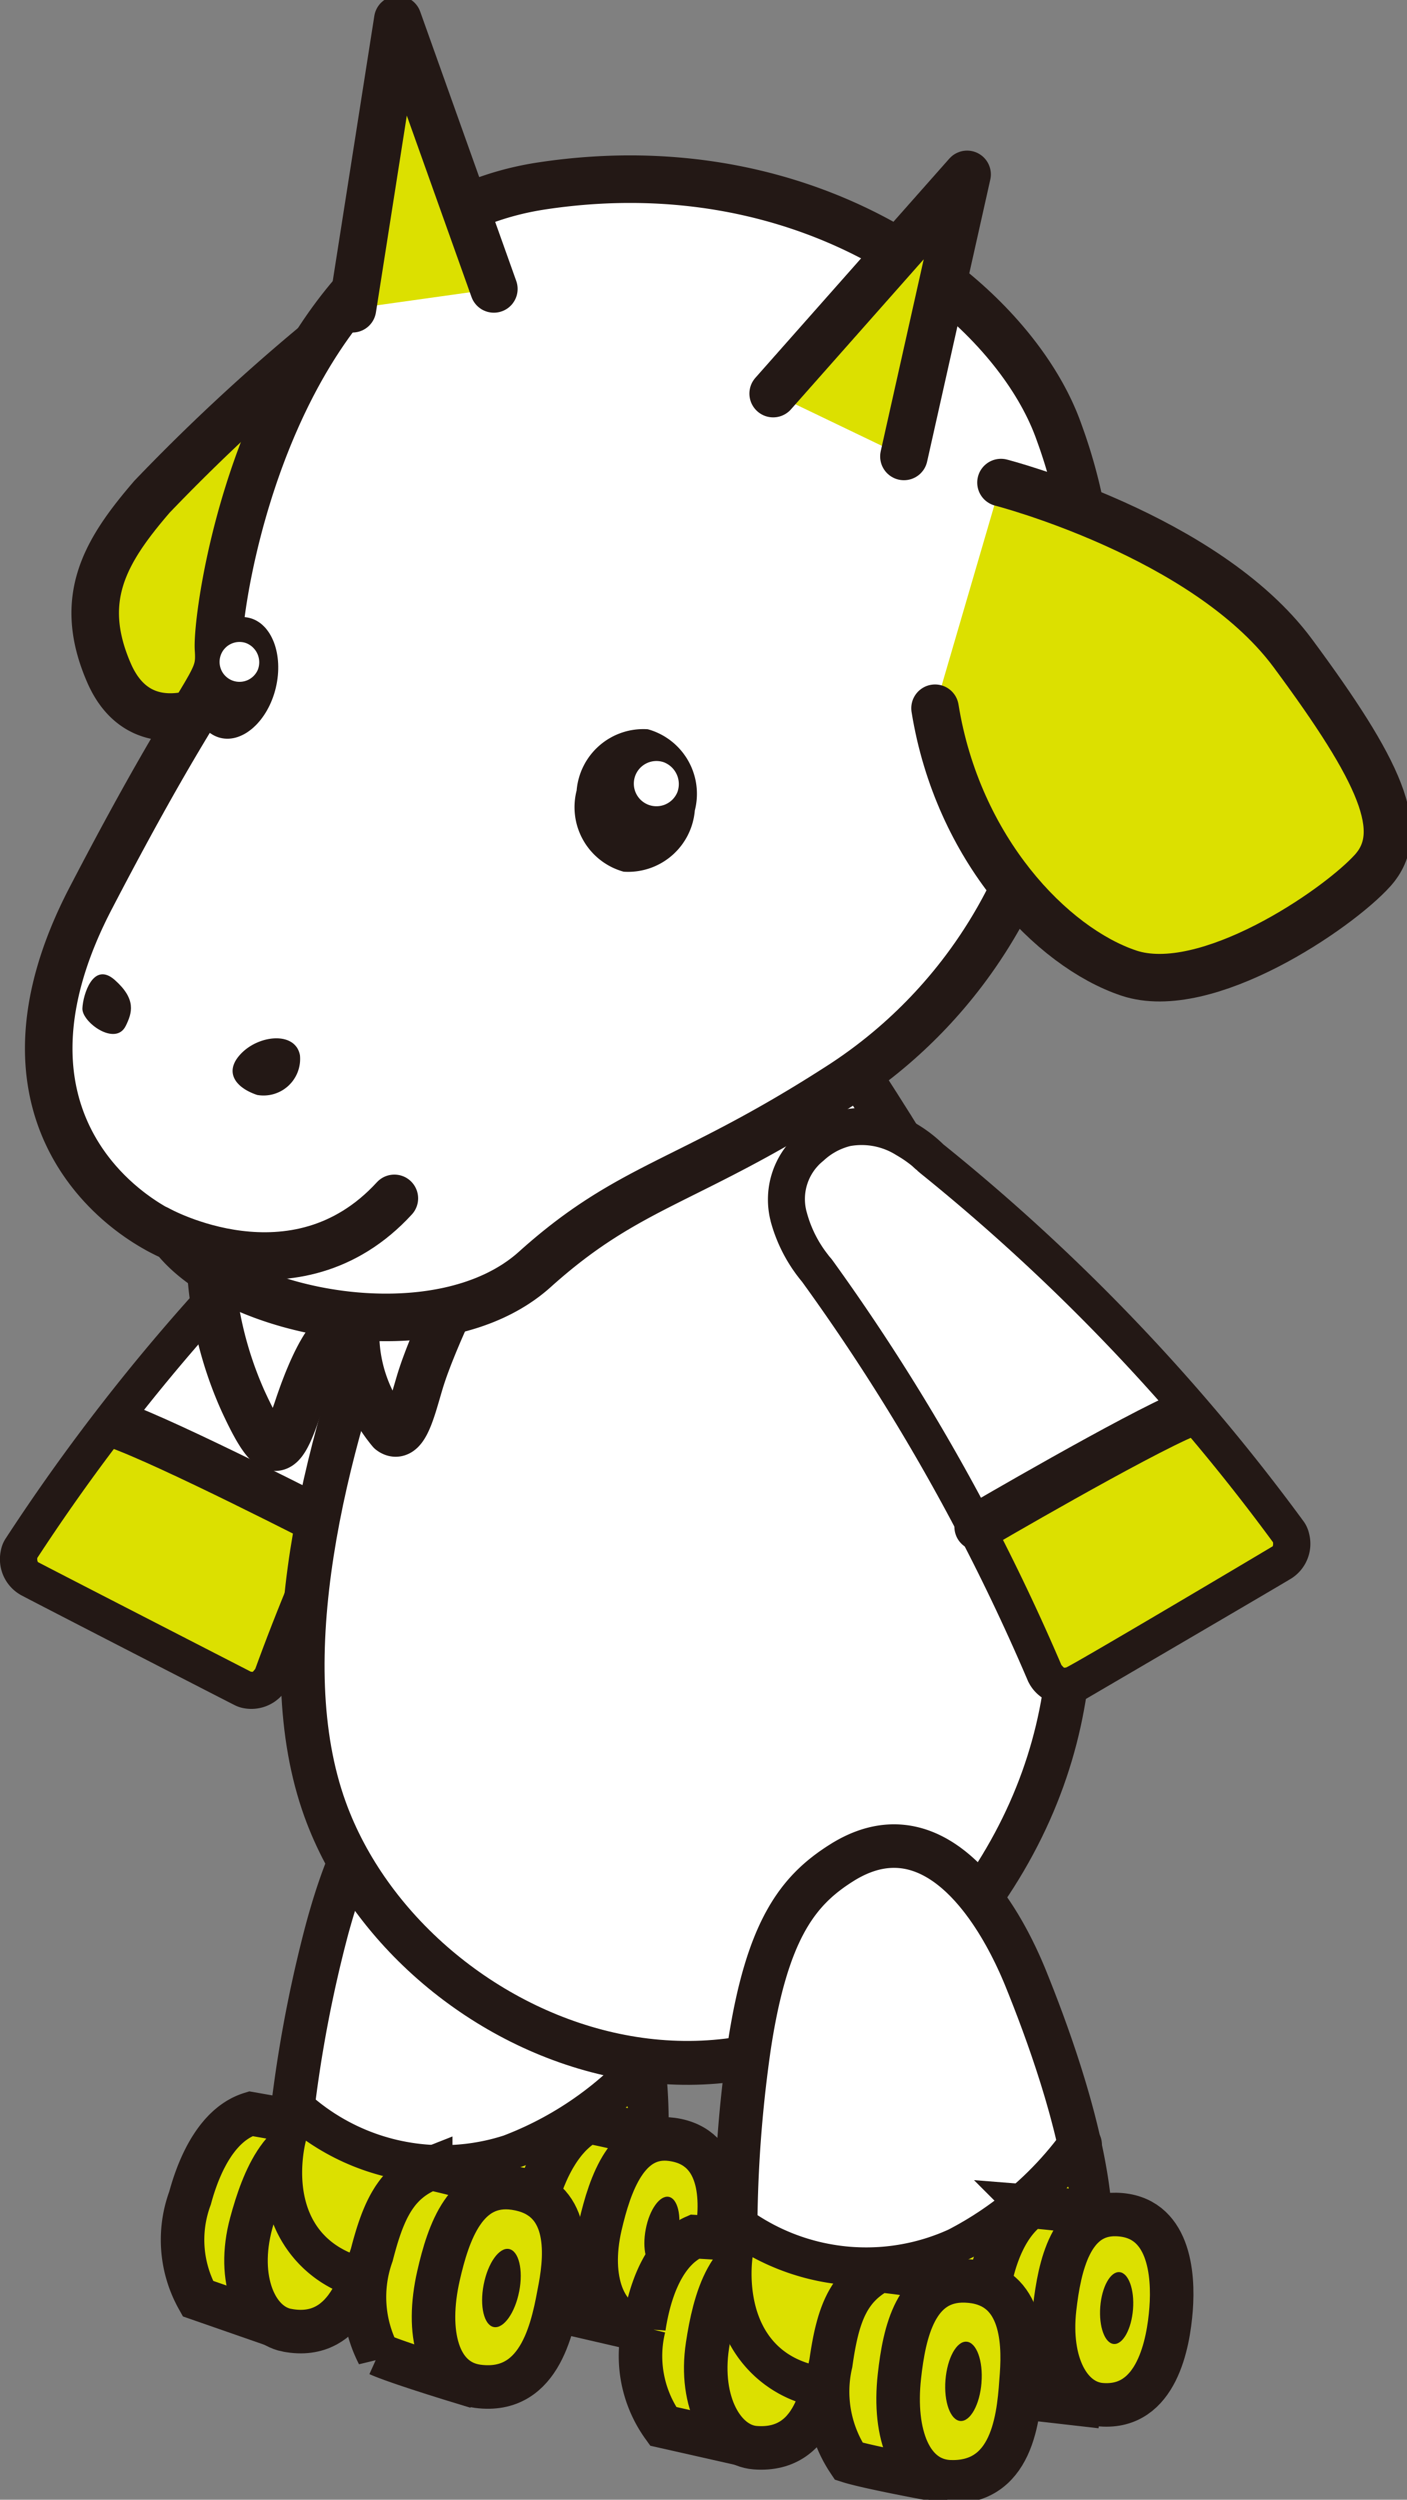 <svg xmlns="http://www.w3.org/2000/svg" width="47.302" height="84" viewBox="0 0 47.302 84"><rect x="0" y="0" width="47.302" height="84" fill="#808080" stroke="none"/><defs><clipPath id="clip-path"><path id="長方形_77" fill="none" d="M0 0h47.302v84H0z"/></clipPath></defs><g id="グループ_98" clip-path="url(#clip-path)"><path id="パス_636" d="M9.756 86.321c-1.073.332-1.708 1.6-2.041 2.834a4.044 4.044 0 00.264 3.379l2.36.821 2.042-6.574z" transform="translate(-1.326 -15.293)" fill="#dce000"/><path id="パス_637" d="M8.43 71.028c-1.073.332-1.708 1.6-2.041 2.834a4.044 4.044 0 00.264 3.379l2.36.821 2.042-6.574z" fill="none" stroke="#231815" stroke-width="1.463"/><path id="パス_638" d="M11.425 93.735c-1.036-.2-1.712-1.7-1.2-3.595.392-1.452 1.1-3.3 2.716-3 1.851.341 1.649 2.23 1.38 3.4s-.75 3.61-2.895 3.2" transform="translate(-1.78 -15.432)" fill="#dce000"/><path id="パス_639" d="M9.645 78.303c-1.036-.2-1.712-1.7-1.2-3.595.392-1.452 1.1-3.3 2.716-3 1.851.341 1.649 2.23 1.38 3.4s-.752 3.609-2.896 3.195z" fill="none" stroke="#231815" stroke-width="1.463"/><path id="パス_640" d="M16.836 71.75c-1.544.744-2.733 1.92-3.769 5.738a44.084 44.084 0 00-1.331 7.829 3.451 3.451 0 002.766 3.9c3.589.987 6.1.429 8.047-1.238 2.441-2.088.761-8.938.008-11.643s-2.563-6.1-5.721-4.584" transform="translate(-2.076 -12.645)" fill="#fff"/><path id="パス_641" d="M14.76 59.105c-1.544.744-2.733 1.92-3.769 5.738a44.084 44.084 0 00-1.331 7.829 3.451 3.451 0 002.766 3.9c3.589.987 6.1.429 8.047-1.238 2.441-2.088.761-8.938.008-11.643s-2.563-6.107-5.721-4.586z" fill="none" stroke="#231815" stroke-linecap="round" stroke-linejoin="round" stroke-width="1.463"/><path id="パス_642" d="M9.862 70.866a7.428 7.428 0 007.308 1.588 11.741 11.741 0 004.484-3.035" fill="none" stroke="#231815" stroke-linecap="round" stroke-linejoin="round" stroke-width="1.463"/><path id="パス_643" d="M12.473 87.171s-.834 3.01 1.755 3.872 5.679 1.327 8.381-1.128c.588-.5.943-2.96.671-3.9a11.144 11.144 0 01-6.08 2.593 8.005 8.005 0 01-4.73-1.437" transform="translate(-2.187 -15.239)" fill="#dce000"/><path id="パス_644" d="M24.541 93.445l-1.857-.429-.954-3.039s.388-2.53 1.9-3.327a25.768 25.768 0 012.775.7z" transform="translate(-3.85 -15.351)" fill="#dce000"/><path id="パス_645" d="M20.691 78.094l-1.857-.429-.954-3.039s.388-2.53 1.9-3.327a25.768 25.768 0 012.775.7z" fill="none" stroke="#231815" stroke-width="1.463"/><path id="パス_646" d="M20.029 89.414c-.486 2.03-2.024 6.281-2.024 6.281s-2.045-.623-2.645-.894a4.2 4.2 0 01-.221-3.34c.4-1.561.84-2.455 1.981-2.905a20.28 20.28 0 012.909.858" transform="translate(-2.64 -15.689)" fill="#dce000"/><path id="パス_647" d="M17.389 73.725c-.486 2.03-2.024 6.281-2.024 6.281s-2.045-.623-2.645-.894a4.2 4.2 0 01-.221-3.34c.4-1.561.84-2.455 1.981-2.905a20.28 20.28 0 012.909.858z" fill="none" stroke="#231815" stroke-width="1.463"/><path id="パス_648" d="M19.2 96.015c-1.354-.18-1.756-1.807-1.321-3.716.333-1.467.922-3.183 2.57-2.939 1.861.276 1.738 2.163 1.516 3.346s-.6 3.6-2.764 3.309" transform="translate(-3.137 -15.827)" fill="#dce000"/><path id="パス_649" d="M16.063 80.188c-1.354-.18-1.756-1.807-1.321-3.716.333-1.467.922-3.183 2.57-2.939 1.861.276 1.738 2.163 1.516 3.346s-.604 3.594-2.765 3.309z" fill="none" stroke="#231815" stroke-width="1.463"/><path id="パス_650" d="M25.691 93.661c-1.048-.2-1.616-1.572-1.193-3.4.326-1.407.909-3.1 2.405-2.895 1.789.244 1.7 2.232 1.48 3.365s-.854 3.286-2.692 2.932" transform="translate(-4.315 -15.475)" fill="#dce000"/><path id="パス_651" d="M21.376 78.186c-1.048-.2-1.616-1.572-1.193-3.4.326-1.407.909-3.1 2.405-2.895 1.789.244 1.7 2.232 1.48 3.365s-.854 3.283-2.692 2.93z" fill="none" stroke="#231815" stroke-width="1.463"/><path id="パス_652" d="M20.945 93.267c-.14.724-.523 1.26-.852 1.2s-.484-.7-.342-1.428.522-1.258.851-1.195.484.7.343 1.427" transform="translate(-3.49 -16.27)" fill="#231815"/><path id="パス_653" d="M27.459 91.014c-.128.657-.474 1.142-.773 1.084s-.439-.638-.312-1.3.474-1.14.773-1.083.439.638.312 1.294" transform="translate(-4.664 -15.894)" fill="#231815"/><path id="パス_654" d="M4.657 58.286l-1.385.5-2.607 4.308 8.263 4.089 2.036-4.739-.439-1.457z" transform="translate(-.118 -10.326)" fill="#dce000"/><path id="パス_655" d="M16.874 50.492a71.35 71.35 0 00-4.983 9.194 4.635 4.635 0 00-.577-.4 5.008 5.008 0 00-2.086-1.066 13.987 13.987 0 01-3.715-1.82q-.452-.307-.923-.58a69.847 69.847 0 018.258-8.892s1.936-2.241 3.994-.593.032 4.153.032 4.153" transform="translate(-.813 -8.102)" fill="#fff"/><path id="パス_656" d="M16.417 45.715a2.919 2.919 0 011.122 2.835l-.011.066a5.32 5.32 0 01-.944 2.093 68.942 68.942 0 00-6.858 13.839l-.052.109a1.386 1.386 0 01-1.447.718 1.146 1.146 0 01-.345-.112c-.007 0-6.715-3.446-7.17-3.691A1.38 1.38 0 01.023 60.1a1.126 1.126 0 01.177-.448 67.538 67.538 0 0111.4-13.3 4.673 4.673 0 01.912-.768 3.4 3.4 0 012.427-.57 3.249 3.249 0 011.485.7m-3.969 1.54A66.5 66.5 0 001.253 60.322c-.007.085.013.142.039.146.43.229 7.148 3.678 7.152 3.68.059-.025.014.06.138-.1a70.738 70.738 0 016.96-14.03l.037-.049a1.039 1.039 0 00.082-.113 3.939 3.939 0 00.635-1.454 1.639 1.639 0 00-.654-1.71 2.042 2.042 0 00-.923-.444 2.177 2.177 0 00-1.533.392 3.825 3.825 0 00-.513.395c-.055.056-.1.1-.136.134s-.032.038-.032.038z" transform="translate(0 -7.968)" fill="#231815"/><path id="パス_657" d="M11.126 51.286s-5.451-2.8-7.217-3.416" fill="none" stroke="#231815" stroke-linecap="round" stroke-linejoin="round" stroke-width="1.598"/><path id="パス_658" d="M20.072 39.226S9.5 57.309 13.118 67.324C16.035 75.4 28.676 80.55 35.652 69.55c7.234-11.407-3.044-24.168-6.4-29.767-3.761-6.278-9.18-.558-9.18-.558" transform="translate(-2.19 -6.527)" fill="#fff"/><path id="パス_659" d="M17.882 32.699S7.31 50.782 10.928 60.797c2.917 8.076 15.558 13.226 22.534 2.226 7.234-11.407-3.044-24.168-6.4-29.767-3.76-6.278-9.18-.557-9.18-.557z" fill="none" stroke="#231815" stroke-width="1.475"/><path id="パス_660" d="M16.415 52.986L15.2 57.5 13.11 54l-2.591 4.02-1.894-5.6a33.412 33.412 0 007.79.574" transform="translate(-1.528 -9.286)" fill="#fff"/><path id="パス_661" d="M11.205 14.158A66.048 66.048 0 005.8 19.2c-1.569 1.822-2.531 3.42-1.447 5.917s3.587 1.092 3.587 1.092" transform="translate(-.69 -2.508)" fill="#dce000"/><path id="パス_662" d="M10.515 11.65a66.048 66.048 0 00-5.405 5.042c-1.569 1.822-2.531 3.42-1.447 5.917s3.587 1.092 3.587 1.092" fill="none" stroke="#231815" stroke-linecap="round" stroke-linejoin="round" stroke-width="1.598"/><path id="パス_663" d="M34.981 29.895a16.237 16.237 0 01-6.5 7.958c-5.027 3.225-6.946 3.222-10.148 6.1S8.217 45.473 6.2 42.879c-2.238-.963-6.393-4.487-2.8-11.393 3.931-7.557 4.391-7.064 4.3-8.376S9.351 8.94 18.566 7.544s15.863 3.923 17.392 8.275a17.269 17.269 0 01-.978 14.075" transform="translate(-.354 -1.296)" fill="#fff"/><path id="パス_664" d="M34.627 28.599a16.237 16.237 0 01-6.5 7.958c-5.027 3.225-6.946 3.222-10.148 6.1s-10.116 1.52-12.133-1.074c-2.238-.963-6.393-4.487-2.8-11.393 3.931-7.557 4.391-7.064 4.3-8.376S8.997 7.644 18.212 6.248s15.863 3.923 17.392 8.275a17.269 17.269 0 01-.977 14.076z" fill="none" stroke="#231815" stroke-linecap="round" stroke-linejoin="round" stroke-width="1.598"/><path id="パス_665" d="M5.303 41.307s4.617 2.6 7.955-1.038" fill="none" stroke="#231815" stroke-linecap="round" stroke-linejoin="round" stroke-width="1.598"/><path id="パス_666" d="M7.097 42.824a12.651 12.651 0 001.075 4.256c.989 2.145 1.277 1.921 1.855.194s1.359-3.192 1.927-2.355a5.133 5.133 0 001.18 3.169c.511.384.769-1.024 1.057-1.887s.792-1.962.792-1.962" fill="none" stroke="#231815" stroke-linecap="round" stroke-linejoin="round" stroke-width="1.598"/><path id="パス_667" d="M40.42 19.708s6.876 1.768 9.814 5.738 3.863 5.988 2.678 7.3-5.6 4.312-8.194 3.445-5.753-4.167-6.515-8.9" transform="translate(-6.768 -3.492)" fill="#dce000"/><path id="パス_668" d="M33.652 16.216s6.876 1.768 9.814 5.738 3.863 5.988 2.678 7.3-5.6 4.312-8.194 3.445-5.753-4.167-6.515-8.9" fill="none" stroke="#231815" stroke-linecap="round" stroke-linejoin="round" stroke-width="1.598"/><path id="パス_669" d="M31.59 14.488l6.52-7.366-2.124 9.478" transform="translate(-5.597 -1.262)" fill="#dce000"/><path id="パス_670" d="M25.993 13.226l6.52-7.366-2.124 9.478" fill="none" stroke="#231815" stroke-linecap="round" stroke-linejoin="round" stroke-width="1.598"/><path id="パス_671" d="M19.154 9.851L15.925.8 14.4 10.517" transform="translate(-2.551 -.142)" fill="#dce000"/><path id="パス_672" d="M16.603 9.709L13.374.658l-1.525 9.717" fill="none" stroke="#231815" stroke-linecap="round" stroke-linejoin="round" stroke-width="1.598"/><path id="パス_673" d="M27.524 32.507a2.25 2.25 0 01-2.393 2.056 2.249 2.249 0 01-1.58-2.73 2.251 2.251 0 012.392-2.057 2.251 2.251 0 011.581 2.731" transform="translate(-4.165 -5.271)" fill="#231815"/><path id="パス_674" d="M10.66 27.57c-.264 1.115-1.1 1.872-1.857 1.691s-1.163-1.231-.9-2.345S9 25.045 9.76 25.225s1.163 1.231.9 2.345" transform="translate(-1.386 -4.464)" fill="#231815"/><path id="パス_675" d="M27.356 32.128a.76.76 0 11-.462-1.009.785.785 0 01.462 1.009" transform="translate(-4.584 -5.507)" fill="#fff"/><path id="パス_676" d="M10.258 27.141a.67.67 0 11-.407-.889.692.692 0 01.407.889" transform="translate(-1.586 -4.645)" fill="#fff"/><path id="パス_677" d="M10.329 44.306c-.746-.249-1.138-.793-.518-1.412s1.809-.716 1.957.077a1.23 1.23 0 01-1.438 1.335" transform="translate(-1.684 -7.512)" fill="#231815"/><path id="パス_678" d="M4.823 41.524c.213-.435.365-.891-.363-1.54s-1.074.485-1.094.95 1.114 1.289 1.457.589" transform="translate(-.596 -7.049)" fill="#231815"/><path id="パス_679" d="M46.43 57.879l1.41.426 2.839 4.156L42.652 67l-2.292-4.625.359-1.479z" transform="translate(-7.15 -10.254)" fill="#dce000"/><path id="パス_680" d="M33.164 50.843a71.315 71.315 0 015.478 8.908 4.605 4.605 0 01.555-.43 5.013 5.013 0 012.024-1.178 13.969 13.969 0 003.611-2.018q.433-.332.889-.629a69.818 69.818 0 00-8.732-8.427s-2.055-2.132-4.021-.374.2 4.149.2 4.149" transform="translate(-5.695 -8.149)" fill="#fff"/><path id="パス_681" d="M32.42 46.092a3.249 3.249 0 011.445-.778 3.4 3.4 0 012.455.436 4.728 4.728 0 01.952.718 67.488 67.488 0 0112.1 12.653 1.119 1.119 0 01.2.44 1.379 1.379 0 01-.607 1.5c-.441.27-6.95 4.073-6.958 4.079a1.159 1.159 0 01-.337.13 1.385 1.385 0 01-1.484-.638l-.058-.105a69.008 69.008 0 00-7.606-13.442 5.339 5.339 0 01-1.057-2.04c0-.019-.008-.039-.014-.064a2.921 2.921 0 01.966-2.893m4.048 1.321l-.058-.047s0-.012-.035-.036-.085-.073-.142-.126a3.835 3.835 0 00-.534-.367 2.177 2.177 0 00-1.552-.307 2.027 2.027 0 00-.9.493 1.64 1.64 0 00-.56 1.743 3.943 3.943 0 00.714 1.418 1.135 1.135 0 00.088.108l.039.047a70.806 70.806 0 017.717 13.629c.132.151.083.069.143.09s6.523-3.814 6.94-4.066c.026 0 .044-.063.031-.148a66.5 66.5 0 00-11.888-12.426" transform="translate(-5.559 -8.015)" fill="#231815"/><path id="パス_682" d="M32.885 51.307s5.289-3.09 7.019-3.806" fill="none" stroke="#231815" stroke-linecap="round" stroke-linejoin="round" stroke-width="1.598"/><path id="パス_683" d="M28 91.341c-1.028.452-1.516 1.785-1.707 3.046a4.042 4.042 0 00.645 3.328l2.438.55 1.283-6.765z" transform="translate(-4.643 -16.182)" fill="#dce000"/><path id="パス_684" d="M23.357 75.159c-1.028.452-1.516 1.785-1.707 3.046a4.042 4.042 0 00.645 3.328l2.438.55 1.283-6.765z" fill="none" stroke="#231815" stroke-width="1.463"/><path id="パス_685" d="M30.493 98.51c-1.052-.082-1.893-1.5-1.6-3.436.225-1.487.715-3.406 2.358-3.292 1.879.13 1.891 2.029 1.757 3.226s-.338 3.672-2.515 3.5" transform="translate(-5.108 -16.26)" fill="#dce000"/><path id="パス_686" d="M25.385 82.25c-1.052-.082-1.893-1.5-1.6-3.436.225-1.487.715-3.406 2.358-3.292 1.879.13 1.891 2.029 1.757 3.226s-.338 3.671-2.515 3.502z" fill="none" stroke="#231815" stroke-width="1.463"/><path id="パス_687" d="M33.621 75.954c-1.45.913-2.5 2.217-3.1 6.127a44.066 44.066 0 00-.437 7.93 3.451 3.451 0 003.188 3.56c3.678.574 6.108-.264 7.856-2.14 2.189-2.349-.255-8.966-1.308-11.569s-3.237-5.776-6.2-3.908" transform="translate(-5.326 -13.357)" fill="#fff"/><path id="パス_688" d="M28.295 62.597c-1.45.913-2.5 2.217-3.1 6.127a44.066 44.066 0 00-.437 7.93 3.451 3.451 0 003.188 3.56c3.678.574 6.108-.264 7.856-2.14 2.189-2.349-.255-8.966-1.308-11.569s-3.233-5.777-6.199-3.908z" fill="none" stroke="#231815" stroke-linecap="round" stroke-linejoin="round" stroke-width="1.463"/><path id="パス_689" d="M24.759 74.837a7.428 7.428 0 007.441.746 11.742 11.742 0 004.113-3.523" fill="none" stroke="#231815" stroke-linecap="round" stroke-linejoin="round" stroke-width="1.463"/><path id="パス_690" d="M30.742 91.669s-.489 3.084 2.181 3.648 5.793.677 8.2-2.069c.527-.564.6-3.047.225-3.95a11.138 11.138 0 01-5.748 3.264 8.008 8.008 0 01-4.862-.893" transform="translate(-5.44 -15.821)" fill="#dce000"/><path id="パス_691" d="M43.474 96.758l-1.893-.216-1.292-2.911s.1-2.558 1.514-3.521a25.583 25.583 0 012.837.386z" transform="translate(-7.138 -15.964)" fill="#dce000"/><path id="パス_692" d="M36.336 80.794l-1.893-.216-1.292-2.911s.1-2.558 1.514-3.521a25.583 25.583 0 012.837.386z" fill="none" stroke="#231815" stroke-width="1.463"/><path id="パス_693" d="M38.558 93.254c-.254 2.072-1.3 6.469-1.3 6.469s-2.1-.388-2.729-.589a4.206 4.206 0 01-.6-3.294c.227-1.6.558-2.534 1.641-3.11a20.4 20.4 0 012.987.524" transform="translate(-5.996 -16.428)" fill="#dce000"/><path id="パス_694" d="M32.562 76.826c-.254 2.072-1.3 6.469-1.3 6.469s-2.1-.388-2.729-.589a4.206 4.206 0 01-.6-3.294c.227-1.6.558-2.534 1.641-3.11a20.4 20.4 0 012.988.524z" fill="none" stroke="#231815" stroke-width="1.463"/><path id="パス_695" d="M38.472 99.9c-1.365-.026-1.949-1.6-1.734-3.542.165-1.5.556-3.267 2.222-3.211 1.881.063 1.971 1.952 1.884 3.153s-.189 3.642-2.372 3.6" transform="translate(-6.501 -16.502)" fill="#dce000"/><path id="パス_696" d="M31.971 83.398c-1.365-.026-1.949-1.6-1.734-3.542.165-1.5.556-3.267 2.222-3.211 1.881.063 1.971 1.952 1.884 3.153s-.189 3.642-2.372 3.6z" fill="none" stroke="#231815" stroke-width="1.463"/><path id="パス_697" d="M44.654 96.829c-1.065-.082-1.784-1.379-1.571-3.245.165-1.435.553-3.181 2.063-3.148 1.805.04 1.939 2.025 1.851 3.177s-.477 3.36-2.343 3.216" transform="translate(-7.626 -16.022)" fill="#dce000"/><path id="パス_698" d="M37.028 80.807c-1.065-.082-1.784-1.379-1.571-3.245.165-1.435.553-3.181 2.063-3.148 1.805.04 1.939 2.025 1.851 3.177s-.477 3.36-2.343 3.216z" fill="none" stroke="#231815" stroke-width="1.463"/><path id="パス_699" d="M39.838 97.012c-.058.736-.377 1.31-.711 1.284s-.56-.644-.5-1.38.376-1.309.71-1.284.56.644.5 1.379" transform="translate(-6.841 -16.943)" fill="#231815"/><path id="パス_700" d="M46.053 94.04c-.053.666-.341 1.188-.645 1.165s-.508-.584-.456-1.252.341-1.187.645-1.163.509.584.456 1.251" transform="translate(-7.962 -16.439)" fill="#231815"/></g></svg>